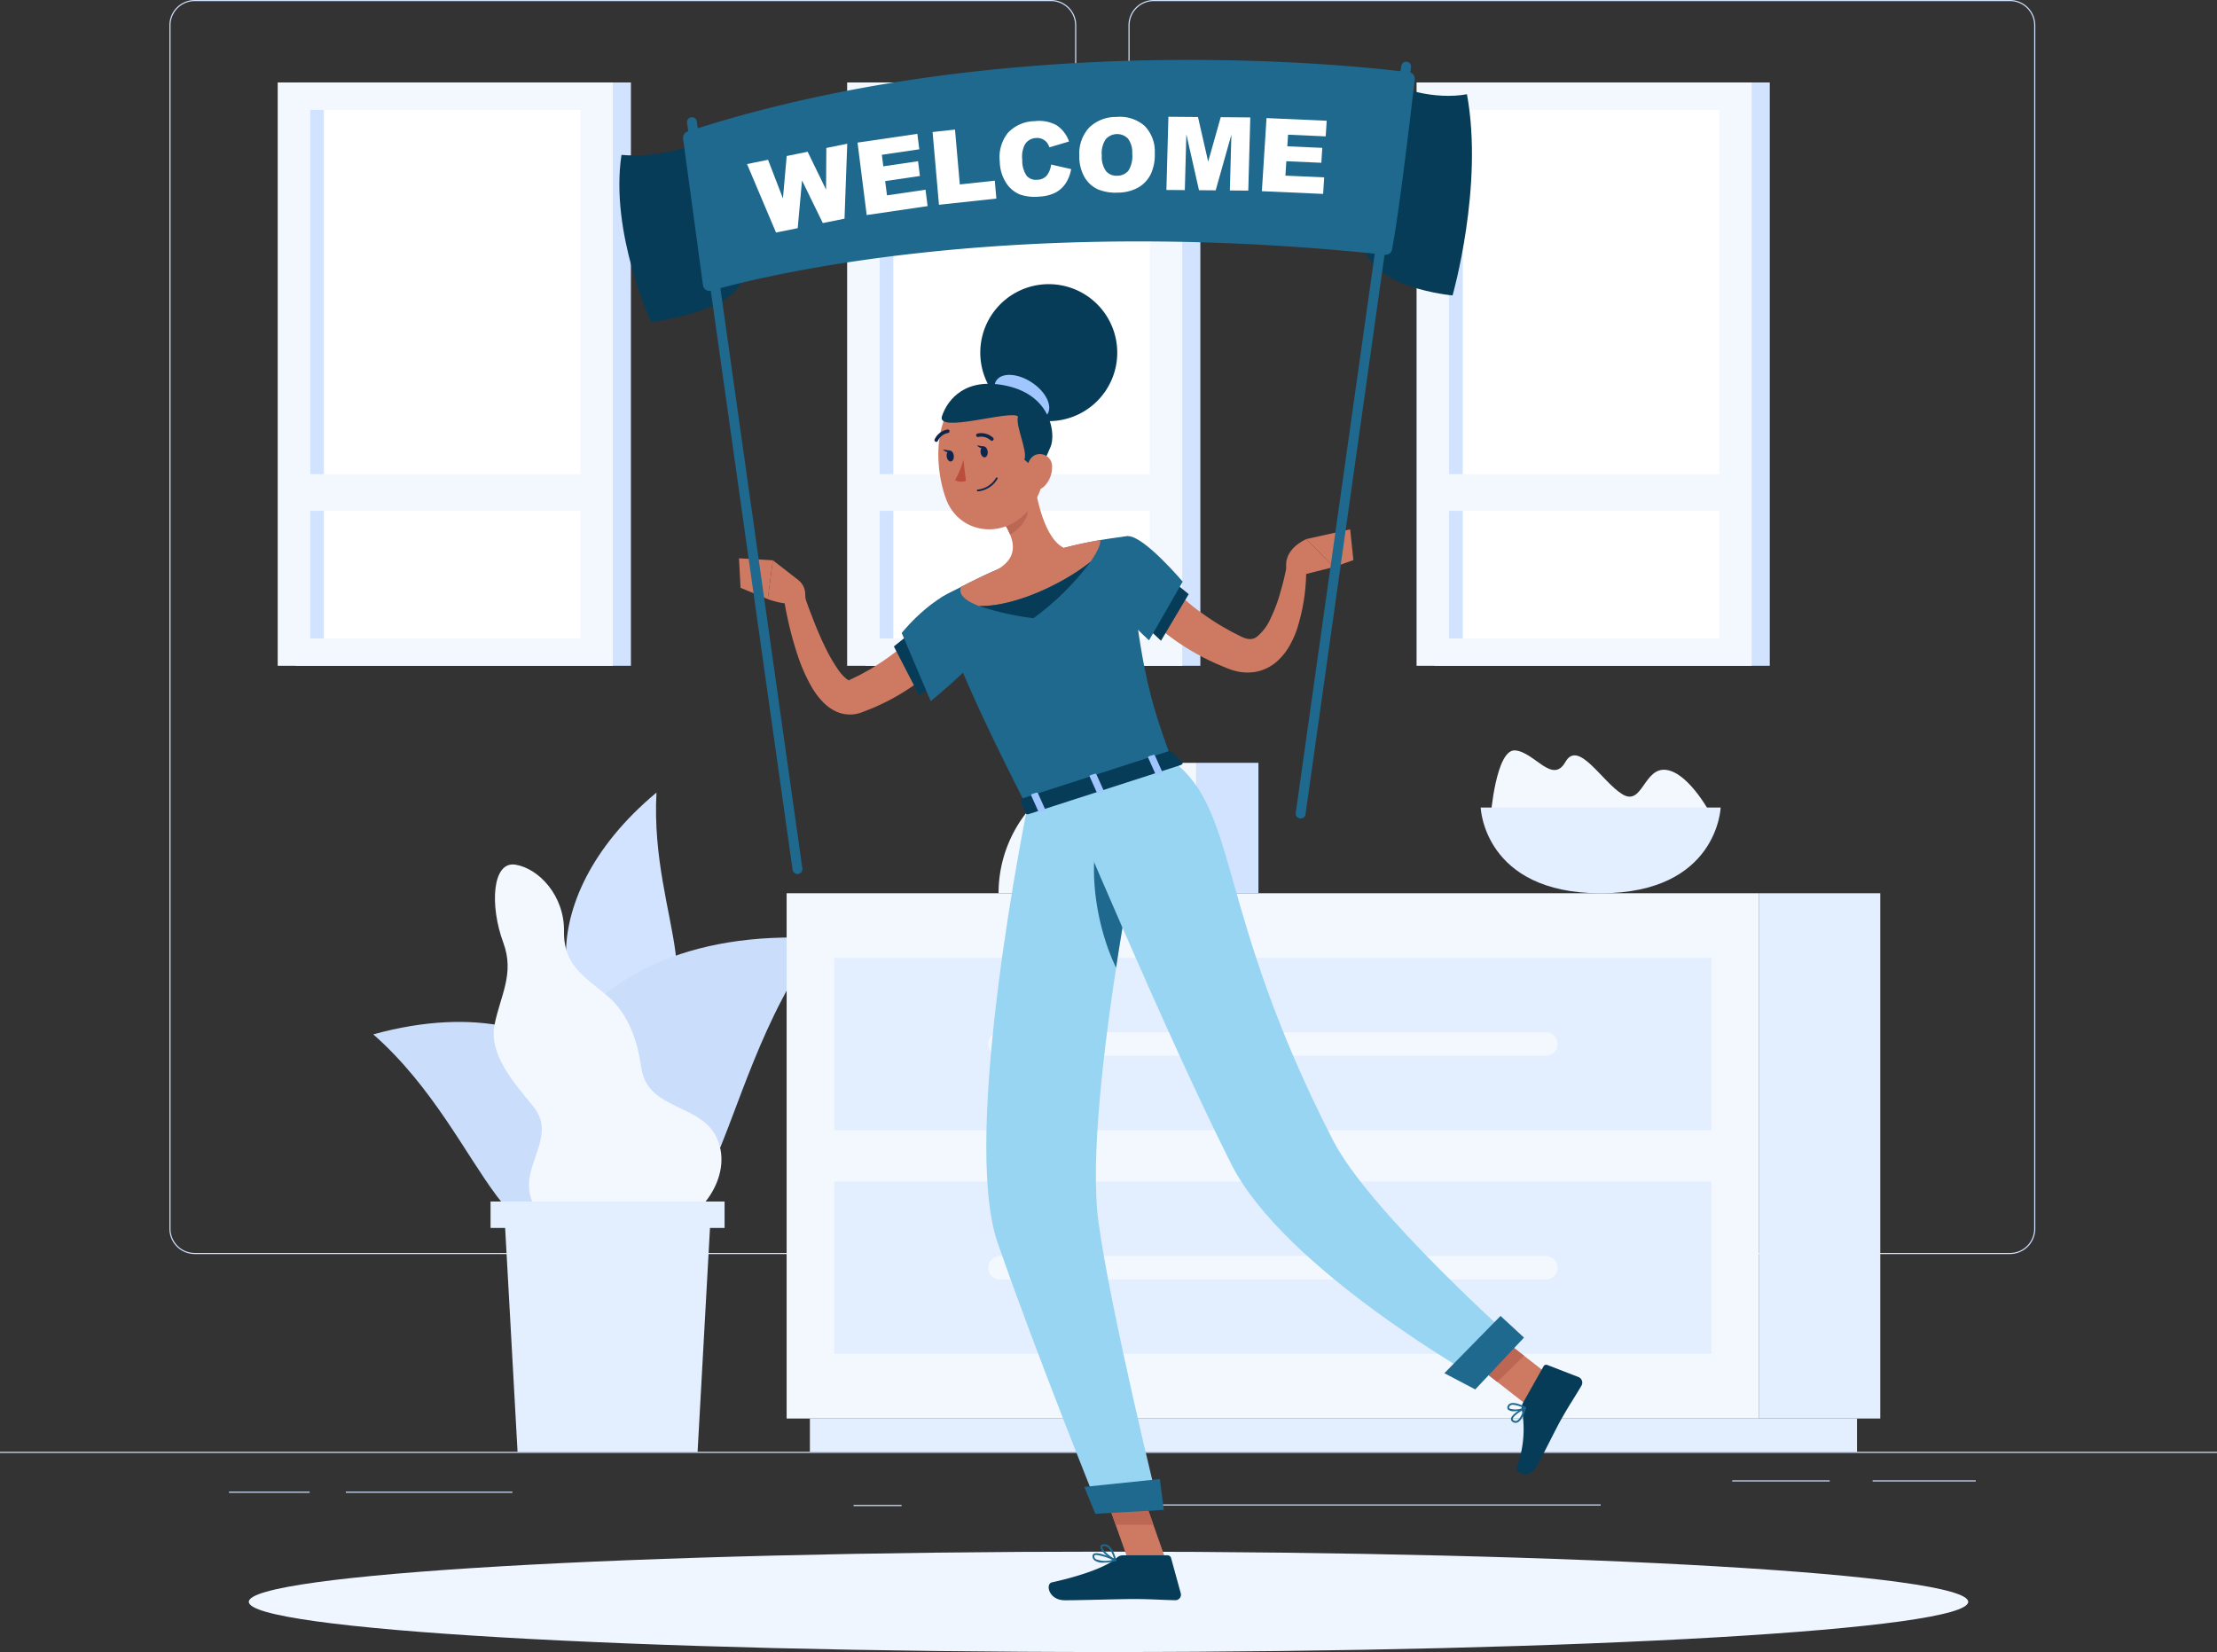 <svg xmlns="http://www.w3.org/2000/svg" width="318" height="236.979" viewBox="0 0 318 236.979">
          <rect x="0" y="0" width="318" height="236.979" fill="#333333" stroke="none"/>
          <g id="welcome-illustration" transform="translate(-609 -324)">
            <rect id="Rectangle_1611" data-name="Rectangle 1611" width="318" height="0.159" transform="translate(609 532.256)" fill="#d1e3ff"/>
            <rect id="Rectangle_1612" data-name="Rectangle 1612" width="14.789" height="0.159" transform="translate(877.604 536.349)" fill="#d1e3ff"/>
            <rect id="Rectangle_1613" data-name="Rectangle 1613" width="70.236" height="0.159" transform="translate(768.36 539.802)" fill="#d1e3ff"/>
            <rect id="Rectangle_1614" data-name="Rectangle 1614" width="6.89" height="0.159" transform="translate(731.43 539.881)" fill="#d1e3ff"/>
            <rect id="Rectangle_1615" data-name="Rectangle 1615" width="23.886" height="0.159" transform="translate(658.608 537.974)" fill="#d1e3ff"/>
            <rect id="Rectangle_1616" data-name="Rectangle 1616" width="13.982" height="0.159" transform="translate(857.464 536.349)" fill="#d1e3ff"/>
            <rect id="Rectangle_1617" data-name="Rectangle 1617" width="11.566" height="0.159" transform="translate(641.847 537.974)" fill="#d1e3ff"/>
            <path id="Path_38350" data-name="Path 38350" d="M164.648,179.891H41.837a3.634,3.634,0,0,1-3.63-3.63V3.63A3.635,3.635,0,0,1,41.837,0H164.648a3.635,3.635,0,0,1,3.63,3.63V176.26a3.634,3.634,0,0,1-3.63,3.63M41.837.159A3.475,3.475,0,0,0,38.366,3.63V176.26a3.475,3.475,0,0,0,3.471,3.471H164.648a3.475,3.475,0,0,0,3.471-3.471V3.63A3.475,3.475,0,0,0,164.648.159Z" transform="translate(595.093 324)" fill="#d1e3ff"/>
            <path id="Path_38351" data-name="Path 38351" d="M380.946,179.891H258.135a3.634,3.634,0,0,1-3.63-3.63V3.63A3.635,3.635,0,0,1,258.135,0H380.946a3.635,3.635,0,0,1,3.63,3.63V176.26a3.634,3.634,0,0,1-3.63,3.63M258.135.159a3.475,3.475,0,0,0-3.471,3.471V176.26a3.475,3.475,0,0,0,3.471,3.471H380.946a3.475,3.475,0,0,0,3.471-3.471V3.63A3.475,3.475,0,0,0,380.946.159Z" transform="translate(516.36 324)" fill="#d1e3ff"/>
            <rect id="Rectangle_1618" data-name="Rectangle 1618" width="48.065" height="83.676" transform="translate(814.787 335.828)" fill="#d1e3ff"/>
            <rect id="Rectangle_1619" data-name="Rectangle 1619" width="48.065" height="83.676" transform="translate(812.19 335.828)" fill="#f3f8ff"/>
            <rect id="Rectangle_1620" data-name="Rectangle 1620" width="38.742" height="75.823" transform="translate(816.851 339.755)" fill="#fff"/>
            <rect id="Rectangle_1621" data-name="Rectangle 1621" width="1.963" height="75.823" transform="translate(816.852 339.755)" fill="#d1e3ff"/>
            <rect id="Rectangle_1622" data-name="Rectangle 1622" width="44.208" height="5.272" transform="translate(814.118 392.011)" fill="#f3f8ff"/>
            <rect id="Rectangle_1623" data-name="Rectangle 1623" width="48.065" height="83.676" transform="translate(733.109 335.828)" fill="#d1e3ff"/>
            <rect id="Rectangle_1624" data-name="Rectangle 1624" width="48.065" height="83.676" transform="translate(730.512 335.828)" fill="#f3f8ff"/>
            <rect id="Rectangle_1625" data-name="Rectangle 1625" width="38.742" height="75.823" transform="translate(735.173 339.755)" fill="#fff"/>
            <rect id="Rectangle_1626" data-name="Rectangle 1626" width="1.963" height="75.823" transform="translate(735.173 339.755)" fill="#d1e3ff"/>
            <rect id="Rectangle_1627" data-name="Rectangle 1627" width="44.208" height="5.272" transform="translate(732.44 392.011)" fill="#f3f8ff"/>
            <rect id="Rectangle_1628" data-name="Rectangle 1628" width="48.065" height="83.676" transform="translate(651.432 335.828)" fill="#d1e3ff"/>
            <rect id="Rectangle_1629" data-name="Rectangle 1629" width="48.065" height="83.676" transform="translate(648.834 335.828)" fill="#f3f8ff"/>
            <rect id="Rectangle_1630" data-name="Rectangle 1630" width="38.742" height="75.823" transform="translate(653.496 339.755)" fill="#fff"/>
            <rect id="Rectangle_1631" data-name="Rectangle 1631" width="1.963" height="75.823" transform="translate(653.496 339.755)" fill="#d1e3ff"/>
            <rect id="Rectangle_1632" data-name="Rectangle 1632" width="44.208" height="5.272" transform="translate(650.762 392.011)" fill="#f3f8ff"/>
            <path id="Path_38352" data-name="Path 38352" d="M135.515,212.341c-8.666,1.2-14.029-17.64,5.113-33.589-1.034,18.463,10,31.506-5.113,33.589" transform="translate(562.538 258.935)" fill="#d1e3ff"/>
            <path id="Path_38353" data-name="Path 38353" d="M126.939,248.913c-12.565-8.806-3.965-39.584,34.925-37.354-16.827,22.654-13.018,52.707-34.925,37.354" transform="translate(564.751 247.034)" fill="#cadefc"/>
            <path id="Path_38354" data-name="Path 38354" d="M117.766,255.638c8.353-9-3.536-31.63-33.584-23.365,16.961,14.9,19.021,39.048,33.584,23.365" transform="translate(578.358 240.102)" fill="#cadefc"/>
            <path id="Path_38355" data-name="Path 38355" d="M116.94,229.592c-2.888-3.517-6.3-7.474-5.473-11.655.856-4.22,2.9-7.3,1.25-11.751-1.97-5.339-1.588-11.714,1.743-11.181s7.067,4.439,6.967,9.615c-.06,5.01,3.212,6.61,6.293,9.277,3.069,2.644,4.271,6.555,4.822,10.4.972,6.067,8.824,4.917,10.912,10.189,2.15,5.08-2.145,11.858-9.02,13.415-6.9,1.563-11.772,2.529-16.458-2.833-4.768-5.7,3.235-10.437-1.035-15.478" transform="translate(568.472 253.029)" fill="#f3f8ff"/>
            <path id="Path_38356" data-name="Path 38356" d="M141.432,307.311H115.608l-1.949-35.182h29.722Z" transform="translate(567.628 224.945)" fill="#e3eeff"/>
            <rect id="Rectangle_1633" data-name="Rectangle 1633" width="33.571" height="3.79" transform="translate(679.363 496.353)" fill="#e3eeff"/>
            <rect id="Rectangle_1634" data-name="Rectangle 1634" width="17.374" height="75.35" transform="translate(861.327 452.131)" fill="#e3eeff"/>
            <rect id="Rectangle_1635" data-name="Rectangle 1635" width="150.195" height="4.774" transform="translate(725.17 527.481)" fill="#e3eeff"/>
            <rect id="Rectangle_1636" data-name="Rectangle 1636" width="139.493" height="75.35" transform="translate(721.834 452.131)" fill="#f3f8ff"/>
            <rect id="Rectangle_1637" data-name="Rectangle 1637" width="125.831" height="24.712" transform="translate(728.665 461.406)" fill="#e3eeff"/>
            <rect id="Rectangle_1638" data-name="Rectangle 1638" width="125.831" height="24.712" transform="translate(728.665 493.494)" fill="#e3eeff"/>
            <path id="Path_38357" data-name="Path 38357" d="M224.565,236.2h78.281a1.694,1.694,0,1,0,0-3.389H224.565a1.694,1.694,0,0,0,0,3.389" transform="translate(527.875 239.257)" fill="#f3f8ff"/>
            <path id="Path_38358" data-name="Path 38358" d="M224.565,286.653h78.281a1.694,1.694,0,1,0,0-3.389H224.565a1.694,1.694,0,1,0,0,3.389" transform="translate(527.875 220.892)" fill="#f3f8ff"/>
            <path id="Path_38359" data-name="Path 38359" d="M336.186,178.741s19.912,18.862,31.727-.079c0,0-3.142-6.085-6.456-6.607s-3.45,5.267-6.376,3.481-6.315-7.9-8.171-4.634-4.406-1.388-7.187-1.654-3.537,9.492-3.537,9.492" transform="translate(486.628 262.396)" fill="#f3f8ff"/>
            <path id="Path_38360" data-name="Path 38360" d="M368.361,182.131s-.438,12.3-17.212,12.3-17.212-12.3-17.212-12.3Z" transform="translate(487.447 257.704)" fill="#e3eeff"/>
            <path id="Path_38361" data-name="Path 38361" d="M243.9,172.048h9.66v18.709H225.2a18.71,18.71,0,0,1,18.71-18.709" transform="translate(527.029 261.375)" fill="#f3f8ff"/>
            <rect id="Rectangle_1639" data-name="Rectangle 1639" width="8.911" height="18.709" transform="translate(780.595 433.423)" fill="#d1e3ff"/>
            <path id="Path_38362" data-name="Path 38362" d="M302.738,357.164c0,3.978-55.209,7.2-123.313,7.2s-123.313-3.224-123.313-7.2,55.209-7.2,123.313-7.2,123.313,3.224,123.313,7.2" transform="translate(588.576 196.613)" fill="#f0f6ff"/>
            <path id="Path_38363" data-name="Path 38363" d="M202.932,139.018c-.172.261-.28.414-.417.6s-.259.354-.389.523c-.263.343-.534.662-.808.985-.551.633-1.114,1.251-1.708,1.832a35.531,35.531,0,0,1-3.8,3.206,33.894,33.894,0,0,1-4.23,2.6c-.744.363-1.485.733-2.254,1.039l-1.152.458-.321.124a5.222,5.222,0,0,1-.54.163,4.616,4.616,0,0,1-1.177.137,4.783,4.783,0,0,1-2.171-.545,6.384,6.384,0,0,1-1.469-1.062,10.855,10.855,0,0,1-1.776-2.29,24.458,24.458,0,0,1-2.03-4.576,50.514,50.514,0,0,1-2.133-9.233l2.658-.584c.48,1.393.975,2.833,1.526,4.216.526,1.4,1.1,2.768,1.727,4.077a23.615,23.615,0,0,0,2.063,3.621,6.2,6.2,0,0,0,1.127,1.247,1.379,1.379,0,0,0,.41.24c.09.027.081,0,.038-.015a.114.114,0,0,1-.043-.013s0-.013.005-.011l.208-.1.95-.46c.633-.305,1.238-.668,1.853-1a38.057,38.057,0,0,0,3.483-2.361,32.807,32.807,0,0,0,3.133-2.8c.5-.487.969-1,1.423-1.519.222-.26.445-.525.651-.786l.308-.387.249-.332Z" transform="translate(544.731 275.809)" fill="#ce7a63"/>
            <path id="Path_38364" data-name="Path 38364" d="M204.325,142.381l3.224,7.73-2.332,1.461-3.625-7.02Z" transform="translate(535.62 272.174)" fill="#063c57"/>
            <path id="Path_38365" data-name="Path 38365" d="M214.095,132.138c-5.26-.073-10.6,6.59-10.736,6.754l4.163,9.78s9.253-7.512,9.716-10.448c.483-3.057.191-6.04-3.144-6.086" transform="translate(534.978 275.902)" fill="#1f698e"/>
            <path id="Path_38366" data-name="Path 38366" d="M177.527,129.2l-3.641-2.83-.733,5.568s3.536,1.388,5.419.186l-.051-1.016a2.58,2.58,0,0,0-.993-1.908" transform="translate(545.972 278.001)" fill="#ce7a63"/>
            <path id="Path_38367" data-name="Path 38367" d="M166.663,125.923l.227,4.235,3.9,1.617.733-5.568Z" transform="translate(548.334 278.164)" fill="#ce7a63"/>
            <path id="Path_38368" data-name="Path 38368" d="M291.262,127.009l5.622-1.407-3.929-4.013s-3.647,1.484-2.759,4.666Z" transform="translate(503.42 279.741)" fill="#ce7a63"/>
            <path id="Path_38369" data-name="Path 38369" d="M301.366,123.8l-.465-4.413-6.288,1.4,3.929,4.013Z" transform="translate(501.761 280.543)" fill="#ce7a63"/>
            <path id="Path_38370" data-name="Path 38370" d="M257.672,345.443l-5.234.508-4.364-12.356,5.234-.507Z" transform="translate(518.701 202.756)" fill="#ce7a63"/>
            <path id="Path_38371" data-name="Path 38371" d="M343.4,307.263,339.539,311l-9.9-7.732,3.858-3.741Z" transform="translate(489.013 214.971)" fill="#ce7a63"/>
            <path id="Path_38372" data-name="Path 38372" d="M342.948,313.293l2.963-5.26a.426.426,0,0,1,.53-.193l4.5,1.745a.863.863,0,0,1,.41,1.219c-1.065,1.816-1.67,2.639-2.973,4.953-.8,1.423-2.366,4.689-3.473,6.654-1.082,1.923-3.109.976-2.824.058a15.582,15.582,0,0,0,.715-8.231,1.406,1.406,0,0,1,.153-.944" transform="translate(484.493 211.957)" fill="#063c57"/>
            <path id="Path_38373" data-name="Path 38373" d="M247.192,350.79h6.375a.529.529,0,0,1,.5.387l1.386,5.044a.789.789,0,0,1-.778,1.009c-2.228-.038-3.316-.169-6.12-.169-1.725,0-7.343.179-9.725.179-2.33,0-2.817-2.355-1.853-2.568,4.322-.957,7.974-2.276,9.307-3.534a1.31,1.31,0,0,1,.9-.349" transform="translate(522.908 196.313)" fill="#063c57"/>
            <path id="Path_38374" data-name="Path 38374" d="M248.078,333.6l2.248,6.369h5.416l-2.428-6.876Z" transform="translate(518.7 202.755)" fill="#bc6753"/>
            <path id="Path_38375" data-name="Path 38375" d="M333.5,299.532l-3.86,3.742,5.106,3.984,3.86-3.742Z" transform="translate(489.012 214.971)" fill="#bc6753"/>
            <path id="Path_38376" data-name="Path 38376" d="M212.123,129.757s-2.159,1.645,12.408,30.078l20.771-6.7c-3.078-8.341-4.77-13.551-6.329-32.2a64.415,64.415,0,0,0-9.2,1.685,76.348,76.348,0,0,0-9.431,3.045c-3.932,1.677-8.222,4.1-8.222,4.1" transform="translate(531.828 279.982)" fill="#1f698e"/>
            <path id="Path_38377" data-name="Path 38377" d="M229.959,107.353c.385,3.226,1.586,8.979,4.362,10.318,0,0,.164,3.346-5.475,5.166-6.2,2-3.957-2.122-3.957-2.122,3.123-1.9,2.225-4.383.875-6.55Z" transform="translate(527.284 284.924)" fill="#ce7a63"/>
            <path id="Path_38378" data-name="Path 38378" d="M216.661,128.536c1.533-.795,3.485-1.76,5.352-2.559a69.3,69.3,0,0,1,9.433-3.045c1.816-.494,3.647-.866,5.192-1.122.144.431-.3,1.55-1.371,3.094-3.4,2.829-10.656,6.5-16.007,6.361-2.31-.869-2.892-1.79-2.6-2.729" transform="translate(530.161 279.661)" fill="#ce7a63"/>
            <path id="Path_38379" data-name="Path 38379" d="M236.8,126.674a38.427,38.427,0,0,1-8.192,8.114,40.323,40.323,0,0,1-7.815-1.753c5.351.135,12.606-3.532,16.007-6.361" transform="translate(528.633 277.891)" fill="#063c57"/>
            <path id="Path_38380" data-name="Path 38380" d="M228.977,111.722l-2.483,4.03a10.2,10.2,0,0,1,.831,1.58c1.233-.6,2.807-2.391,2.507-3.789a5.71,5.71,0,0,0-.855-1.821" transform="translate(526.556 283.333)" fill="#bc6753"/>
            <path id="Path_38381" data-name="Path 38381" d="M226.535,93.993c.321,5.324.57,7.57-1.767,10.608-3.516,4.57-10.126,3.8-12.031-1.321C211.022,98.671,210.785,90.739,215.7,88a7.275,7.275,0,0,1,10.834,5.989" transform="translate(531.969 292.313)" fill="#ce7a63"/>
            <path id="Path_38382" data-name="Path 38382" d="M240.729,73.913a9.823,9.823,0,1,1-9.822-9.822,9.822,9.822,0,0,1,9.822,9.822" transform="translate(528.525 300.671)" fill="#063c57"/>
            <path id="Path_38383" data-name="Path 38383" d="M229.624,85.63c2.025,1.334,3.031,3.38,2.248,4.57s-3.061,1.073-5.087-.261-3.031-3.38-2.247-4.57,3.061-1.074,5.086.261" transform="translate(527.365 293.225)" fill="#9fc6ff"/>
            <path id="Path_38384" data-name="Path 38384" d="M224.233,97.442c.53-1.219-1.313-4.846-.914-6.2-1.06-.981-11.76,2.505-10.9-.045.824-2.438,3.434-5.679,9.386-4.324,6.384,1.454,6.917,6.953,6.2,8.709s-1.722,3.583-1.722,3.583Z" transform="translate(531.696 292.495)" fill="#063c57"/>
            <path id="Path_38385" data-name="Path 38385" d="M235.2,104.241a3.9,3.9,0,0,1-1.1,2.767c-.96.973-2.116.278-2.416-.982-.27-1.134-.095-3.007,1.141-3.508a1.75,1.75,0,0,1,2.375,1.722" transform="translate(524.707 286.731)" fill="#ce7a63"/>
            <path id="Path_38386" data-name="Path 38386" d="M228.327,178.792s-9.629,46.963-4.259,62.451c5.585,16.109,14.675,38.6,14.675,38.6l8.489-.487s-7.014-28.418-8.72-41.25c-2.354-17.692,7.745-65.1,7.745-65.1Z" transform="translate(528.032 261.026)" fill="#97d5f3"/>
            <path id="Path_38387" data-name="Path 38387" d="M255.947,338.015l-9.829.564-1.577-3.863,10.839-1.126Z" transform="translate(519.987 202.573)" fill="#1f698e"/>
            <path id="Path_38388" data-name="Path 38388" d="M247.35,187.791c-1.476,5.457-.242,13.636,2.544,19.373.681-4.458,1.406-8.764,2.092-12.625a26.261,26.261,0,0,0-4.636-6.748" transform="translate(519.193 255.645)" fill="#1f698e"/>
            <path id="Path_38389" data-name="Path 38389" d="M240.321,176.5s14.3,34.144,23.764,52.932c7.645,15.176,35.958,31.057,35.958,31.057l5.071-5.393s-21.164-18.8-26.442-29.086c-16.892-32.938-13.418-47.322-23.065-54.444Z" transform="translate(521.523 261.552)" fill="#97d5f3"/>
            <path id="Path_38390" data-name="Path 38390" d="M337.17,299.908l-6.992,7.435-4.428-2.33,8.056-8.215Z" transform="translate(490.427 215.966)" fill="#1f698e"/>
            <path id="Path_38391" data-name="Path 38391" d="M251.8,169.445,253.336,171c.12.121,0,.323-.244.4l-21.783,7.031c-.187.06-.371.019-.422-.095l-.787-1.8c-.055-.125.073-.286.277-.352l21.034-6.79a.4.4,0,0,1,.389.047" transform="translate(525.249 262.349)" fill="#063c57"/>
            <path id="Path_38392" data-name="Path 38392" d="M260.228,173.03l.564-.182c.112-.036.179-.121.148-.19l-1.044-2.33c-.031-.069-.148-.095-.259-.059l-.564.182c-.112.036-.179.121-.148.19l1.044,2.33c.031.069.148.095.259.059" transform="translate(514.754 262.027)" fill="#9fc6ff"/>
            <path id="Path_38393" data-name="Path 38393" d="M233.849,181.545l.563-.182c.112-.036.179-.121.148-.19l-1.044-2.33c-.031-.069-.148-.095-.259-.059l-.563.182c-.113.036-.179.121-.148.19l1.044,2.33c.031.068.148.094.259.058" transform="translate(524.356 258.929)" fill="#9fc6ff"/>
            <path id="Path_38394" data-name="Path 38394" d="M247.038,177.288l.564-.182c.112-.036.179-.121.148-.19l-1.044-2.33c-.031-.069-.148-.095-.259-.059l-.563.182c-.112.036-.179.121-.148.19l1.044,2.33c.031.068.148.094.259.058" transform="translate(519.555 260.478)" fill="#9fc6ff"/>
            <path id="Path_38395" data-name="Path 38395" d="M222.162,101.413c.053.43-.133.807-.414.841s-.552-.287-.6-.717.133-.806.414-.841.551.286.6.717" transform="translate(528.507 287.348)" fill="#0f264c"/>
            <path id="Path_38396" data-name="Path 38396" d="M214.515,102.347c.053.431-.133.807-.414.841s-.552-.287-.6-.717.133-.806.415-.841.551.287.6.717" transform="translate(531.291 287.008)" fill="#0f264c"/>
            <path id="Path_38397" data-name="Path 38397" d="M213.741,101.547l-1.07-.172s.629.742,1.07.172" transform="translate(531.588 287.1)" fill="#0f264c"/>
            <path id="Path_38398" data-name="Path 38398" d="M216.58,103.675a11.558,11.558,0,0,1-1.2,2.933,1.863,1.863,0,0,0,1.569.1Z" transform="translate(530.602 286.263)" fill="#ba4d3c"/>
            <path id="Path_38399" data-name="Path 38399" d="M220.457,109.677a.127.127,0,0,1-.015-.254,3.442,3.442,0,0,0,2.617-1.671.127.127,0,0,1,.229.112,3.635,3.635,0,0,1-2.814,1.813h-.016" transform="translate(528.8 284.805)" fill="#0f264c"/>
            <path id="Path_38400" data-name="Path 38400" d="M222.4,98.793a.255.255,0,0,1-.167-.062,2.012,2.012,0,0,0-1.774-.489.255.255,0,0,1-.14-.49,2.53,2.53,0,0,1,2.247.593.255.255,0,0,1-.167.448" transform="translate(528.87 288.44)" fill="#0f264c"/>
            <path id="Path_38401" data-name="Path 38401" d="M211.006,98.644a.255.255,0,0,1-.227-.369,2.523,2.523,0,0,1,1.848-1.408.254.254,0,0,1,.059.506,2.018,2.018,0,0,0-1.452,1.131.255.255,0,0,1-.228.141" transform="translate(532.286 288.74)" fill="#0f264c"/>
            <path id="Path_38402" data-name="Path 38402" d="M258.375,128.164l.239.3.3.361c.2.244.416.493.635.736.441.487.9.969,1.385,1.428a34.794,34.794,0,0,0,3.035,2.648c1.082.806,2.19,1.581,3.35,2.283.582.345,1.174.677,1.769,1.006l.91.462.443.225c.108.048.216.1.317.138a2.594,2.594,0,0,0,1.025.209,1.606,1.606,0,0,0,.889-.329,7,7,0,0,0,1.965-2.623,21.66,21.66,0,0,0,1.415-3.779c.4-1.321.714-2.734.976-4.07l2.716.172a27.863,27.863,0,0,1-1.322,9.234,13.282,13.282,0,0,1-1.052,2.337,8.705,8.705,0,0,1-1.809,2.262,6.353,6.353,0,0,1-3.042,1.491,6.933,6.933,0,0,1-3.3-.229c-.249-.071-.478-.158-.71-.245l-.554-.229-1.083-.455c-.714-.321-1.422-.662-2.116-1.028a35.251,35.251,0,0,1-4.013-2.477,36.581,36.581,0,0,1-3.657-3.015c-.575-.547-1.125-1.126-1.664-1.724-.268-.3-.534-.605-.792-.929l-.384-.5c-.135-.179-.24-.322-.415-.576Z" transform="translate(516.605 277.713)" fill="#ce7a63"/>
            <path id="Path_38403" data-name="Path 38403" d="M264.7,132.954l-3.976,6.685-1.945-1.835,3.675-6.691Z" transform="translate(514.805 276.275)" fill="#063c57"/>
            <path id="Path_38404" data-name="Path 38404" d="M252.608,120.927c2.285-.039,7.844,6.527,7.844,6.527l-4.83,8.414s-6.156-5.427-6.149-8.4c.006-3.1.528-6.5,3.135-6.542" transform="translate(518.192 279.982)" fill="#1f698e"/>
            <path id="Path_38405" data-name="Path 38405" d="M341.437,319.61a.79.79,0,0,1-.482-.183.431.431,0,0,1-.187-.4c.06-.684,1.779-1.589,1.975-1.69a.13.13,0,0,1,.139.015.127.127,0,0,1,.041.134c-.2.688-.627,1.872-1.276,2.086a.655.655,0,0,1-.211.034m1.151-1.9c-.677.382-1.535.979-1.567,1.339a.181.181,0,0,0,.089.172.478.478,0,0,0,.458.109c.35-.116.723-.712,1.02-1.619" transform="translate(484.961 208.493)" fill="#1f698e"/>
            <path id="Path_38406" data-name="Path 38406" d="M340.906,317.624a1.264,1.264,0,0,1-.8-.2.444.444,0,0,1-.1-.547.663.663,0,0,1,.411-.386c.738-.253,2.09.5,2.147.53a.126.126,0,0,1,.065.109.128.128,0,0,1-.062.111,3.857,3.857,0,0,1-1.668.383m-.128-.932a.853.853,0,0,0-.27.039.416.416,0,0,0-.26.242c-.062.152-.017.218.03.258a2.734,2.734,0,0,0,1.949-.1,3.866,3.866,0,0,0-1.449-.436" transform="translate(485.253 208.816)" fill="#1f698e"/>
            <path id="Path_38407" data-name="Path 38407" d="M247.96,351.674a2.121,2.121,0,0,1-1.245-.3.794.794,0,0,1-.324-.612.367.367,0,0,1,.16-.347c.579-.392,2.749.595,3.179.8a.127.127,0,0,1-.027.239,8.518,8.518,0,0,1-1.743.221m-1.016-1.1a.457.457,0,0,0-.251.054.118.118,0,0,0-.048.121.54.54,0,0,0,.223.424,3.817,3.817,0,0,0,2.395.109,7.9,7.9,0,0,0-2.319-.708" transform="translate(519.314 196.481)" fill="#1f698e"/>
            <path id="Path_38408" data-name="Path 38408" d="M250.331,350.722a.132.132,0,0,1-.049-.01c-.719-.294-2.17-1.458-2.089-2.059.018-.132.108-.3.436-.336,1.265-.165,1.8,2.152,1.826,2.25a.126.126,0,0,1-.042.125.129.129,0,0,1-.082.031m-1.586-2.158a.8.8,0,0,0-.086.005c-.134.016-.205.056-.214.118-.047.349.955,1.269,1.688,1.671-.167-.556-.625-1.794-1.388-1.794" transform="translate(518.659 197.216)" fill="#1f698e"/>
            <path id="Path_38409" data-name="Path 38409" d="M221.388,100.614l-1.07-.172s.629.743,1.07.172" transform="translate(528.804 287.439)" fill="#0f264c"/>
            <path id="Path_38410" data-name="Path 38410" d="M152.252,30.825c-1.131,1.413-7.332,3.073-12.261,2.615-1.7,11.141,4.24,23.974,4.24,23.974s12.879-1.537,13.2-6.837-5.176-19.752-5.176-19.752" transform="translate(558.154 312.779)" fill="#063c57"/>
            <path id="Path_38411" data-name="Path 38411" d="M310.819,17.5c1.152,1.619,7,3.23,11.519,2.388,2.424,13.193-2.064,28.86-2.064,28.86s-12.006-1.066-12.709-7.371S310.819,17.5,310.819,17.5" transform="translate(497.077 317.63)" fill="#063c57"/>
            <path id="Path_38412" data-name="Path 38412" d="M170.885,134.991h0a.707.707,0,0,1-.8-.6L154.947,27.246a.707.707,0,1,1,1.4-.2l15.139,107.144a.707.707,0,0,1-.6.8" transform="translate(552.602 314.376)" fill="#1f698e"/>
            <path id="Path_38413" data-name="Path 38413" d="M292.825,122.469h0a.707.707,0,0,0,.8-.6L308.763,14.724a.707.707,0,1,0-1.4-.2L292.224,121.67a.707.707,0,0,0,.6.8" transform="translate(502.633 318.934)" fill="#1f698e"/>
            <path id="Path_38414" data-name="Path 38414" d="M154.05,24.807l2.857,21.035a.936.936,0,0,0,1.187.773c6.4-1.831,41.955-10.967,96.624-5.152a.935.935,0,0,0,1.021-.748c1.03-5.33,2.806-20.509,3.254-24.394a.936.936,0,0,0-.813-1.035c-7.341-.93-57.439-6.484-103.488,8.5a.943.943,0,0,0-.64,1.022" transform="translate(552.929 319.08)" fill="#1f698e"/>
            <path id="Path_38415" data-name="Path 38415" d="M168.477,35.334l3.016-.612,2.134,5.541.54-6.083,3.006-.61L179.813,39l.04-5.973,3-.609-.392,10.75-3.114.631-2.982-6.113-.616,6.843-3.113.631Z" transform="translate(547.674 312.199)" fill="#fff"/>
            <path id="Path_38416" data-name="Path 38416" d="M193.4,31.444l8.58-1.259.28,2.218-5.372.789.209,1.652,4.984-.731.267,2.119-4.983.731.259,2.047,5.527-.811.3,2.353-8.736,1.283Z" transform="translate(538.602 313.013)" fill="#fff"/>
            <path id="Path_38417" data-name="Path 38417" d="M210.325,29.575l3.215-.347.689,7.868,5.018-.541.225,2.57-8.232.888Z" transform="translate(532.442 313.361)" fill="#fff"/>
            <path id="Path_38418" data-name="Path 38418" d="M232.836,33.538l2.869.655a5.366,5.366,0,0,1-.794,2.057,4.025,4.025,0,0,1-1.458,1.316,5.737,5.737,0,0,1-2.288.572,6.644,6.644,0,0,1-2.8-.3,4.3,4.3,0,0,1-1.95-1.613,5.848,5.848,0,0,1-.948-3.142,5.553,5.553,0,0,1,1.172-4.093,5.342,5.342,0,0,1,3.824-1.673,5.214,5.214,0,0,1,3.14.578,4.586,4.586,0,0,1,1.8,2.338l-2.814.839a2.419,2.419,0,0,0-.349-.678,1.823,1.823,0,0,0-.692-.524,1.882,1.882,0,0,0-.885-.137,1.938,1.938,0,0,0-1.633,1.006,3.817,3.817,0,0,0-.335,2.093,3.873,3.873,0,0,0,.649,2.349,1.772,1.772,0,0,0,1.513.539,1.833,1.833,0,0,0,1.371-.621,3.3,3.3,0,0,0,.609-1.563" transform="translate(526.936 314.064)" fill="#fff"/>
            <path id="Path_38419" data-name="Path 38419" d="M243.421,31.989a5.518,5.518,0,0,1,1.373-4.048,5.45,5.45,0,0,1,3.95-1.561,5.352,5.352,0,0,1,4.036,1.275,5.221,5.221,0,0,1,1.462,3.895,6.557,6.557,0,0,1-.577,3.037,4.529,4.529,0,0,1-1.757,1.891,5.949,5.949,0,0,1-2.9.75,6.594,6.594,0,0,1-2.932-.47,4.288,4.288,0,0,1-1.9-1.729,5.884,5.884,0,0,1-.759-3.04m3.227-.091a3.479,3.479,0,0,0,.618,2.264,1.948,1.948,0,0,0,1.608.642,2.028,2.028,0,0,0,1.6-.732,3.957,3.957,0,0,0,.538-2.46,3.207,3.207,0,0,0-.623-2.146,2.182,2.182,0,0,0-3.181.114,3.59,3.59,0,0,0-.562,2.317" transform="translate(520.395 314.399)" fill="#fff"/>
            <path id="Path_38420" data-name="Path 38420" d="M263.347,26.336l4.243.034,1.461,6.4,1.8-6.375,4.241.034-.287,10.5-2.642-.022.218-8.007-2.254,7.99-2.392-.018-1.814-8.023-.218,8.007-2.642-.021Z" transform="translate(513.246 314.414)" fill="#fff"/>
            <path id="Path_38421" data-name="Path 38421" d="M285.258,26.631l8.632.384-.142,2.239-5.4-.24-.106,1.667,5.014.223-.136,2.139L288.1,32.82l-.132,2.067,5.561.248-.151,2.375-8.788-.391Z" transform="translate(505.408 314.307)" fill="#fff"/>
          </g>
        </svg>